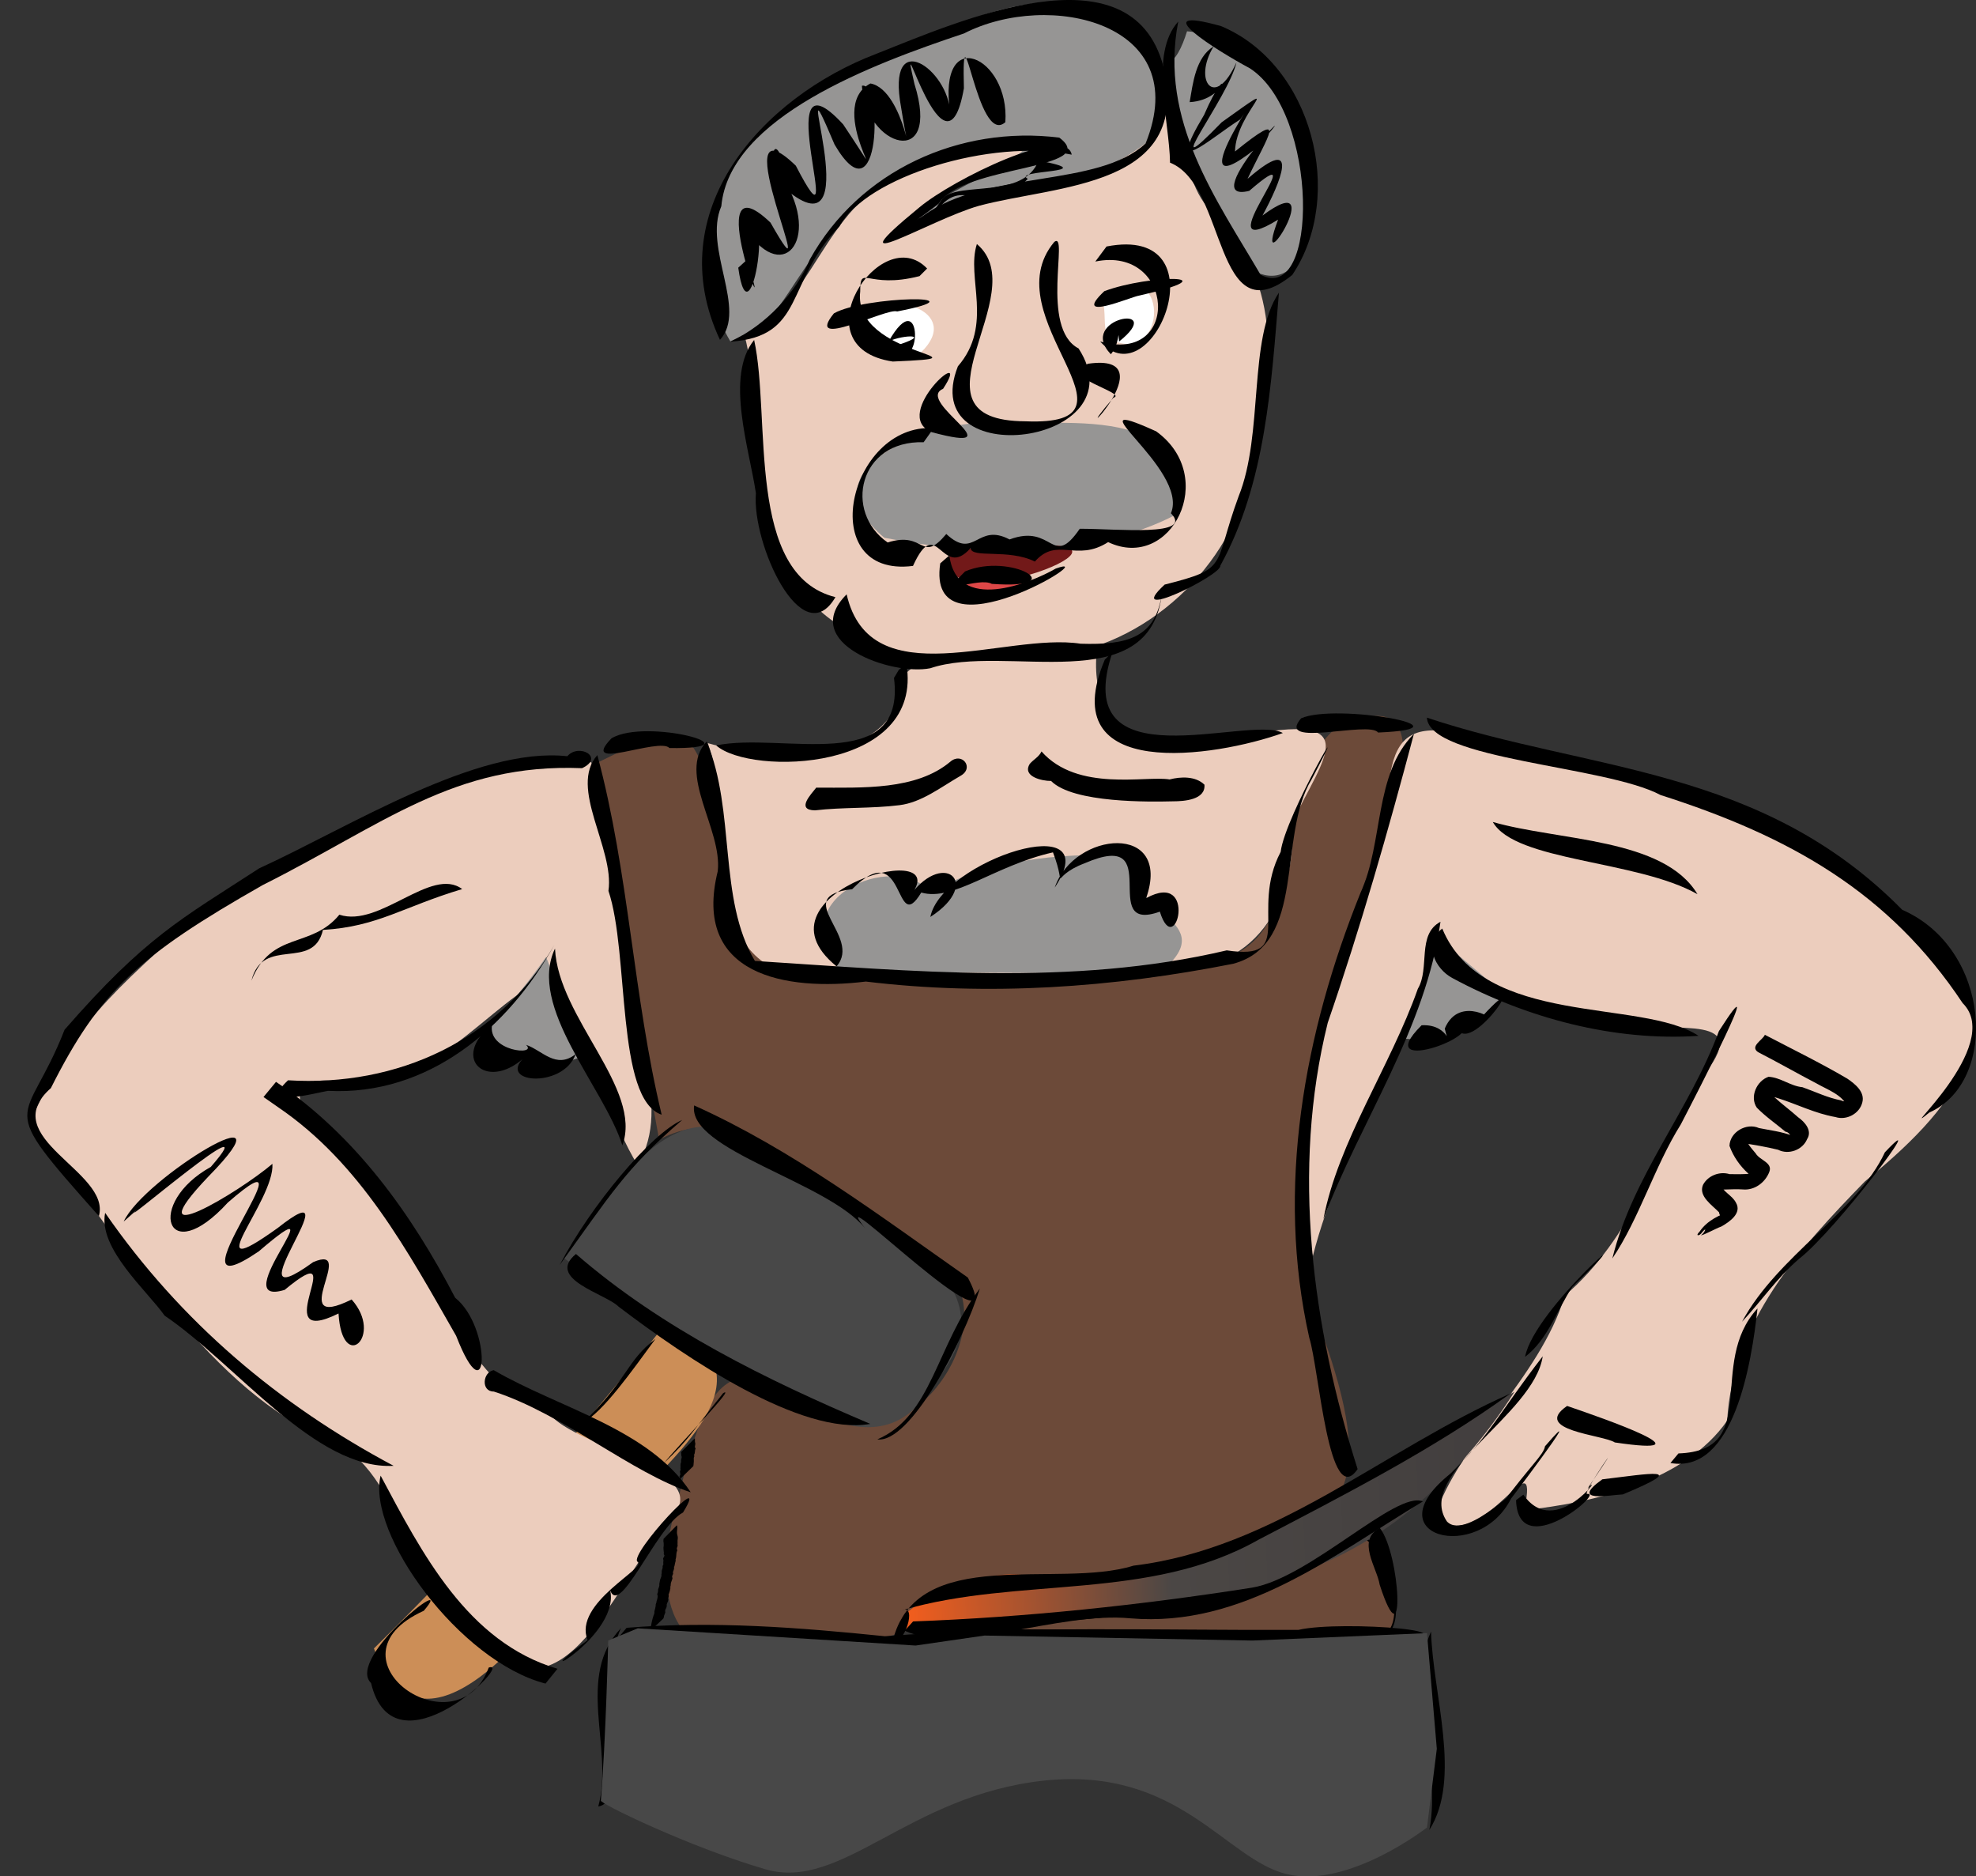 <svg xmlns="http://www.w3.org/2000/svg" viewBox="0 0 1148.1 1090" version="1.0"><rect x="0" y="0" width="1148.1" height="1090" fill="#333333" stroke="none"/><defs><linearGradient id="a" y2="984.18" gradientUnits="userSpaceOnUse" x2="680.84" y1="998.32" x1="329.31"><stop offset="0" stop-color="#ef5d1e"/><stop offset=".429" stop-color="#4b4745"/><stop offset="1" stop-color="#423e3e"/></linearGradient></defs><g fill-rule="evenodd"><path d="M343.56 444.83c13.13 72.39 26.27 144.79 39.4 217.18 58.95-30.86 97.64 50.24 150.35 64.61 58.03 20.96 11.59 111.85-38.95 100.57-64.45-40.55-80.78-43.36-100.47 44.54-12.8 38.87-12.61 99.27 46.17 83.97 47.91.9 88.78 1.5 124.69-31.8 51.73.3 104.22-13.2 153.83-28.6 65.33-7.68 81.47-32.75 49.09-122.39-25.78-85.76-3.93-177.63 25.09-259.87 14.71-32.19 50.89-127.17-19.21-87.7-38.2 37.66-6.22 126.79-75.71 134.32-70.68 6.38-141.46 11.97-212.51 7.87-84.81 4.3-53.06-87.36-82.37-133.06-18.89-11.83-42.09 1.94-59.4 10.36z" fill="#6c4a39"/><path d="M384.98 771.11C333.5 837.07 276.79 898.8 217.26 957.6c27.63 75.5 97.38-15.2 119.98-50.2 21.51-36.09 90.59-79.31 77.71-115.16-9.99-7.05-19.98-14.09-29.97-21.13z" fill="#cc8e57"/><path d="M343.56 442.81c-84.724-.76-149.52 43.78-231.11 91.39-58.12 50.79-72.83 68.86-94.93 117.57 45 58.46 97.1 145.93 161.18 178.8 58.442 16.42 50.327 86.03 98.441 117.83 48.769 63.1 82.539-33.6 112.13-66.38 28.73-27.37-54.68-40.75-70.25-60.94-60.995-22.54-63.361-97.24-108.67-136.22-20.938-18.5-66.889-67.35-4.96-55.28 46.995 5.05 91.216-60.91 116.95-61.78 16.32 33.19 34.7 88.4 48.18 108.94 21.47-36.04-6.93-80.29-7.38-120.14-6.52-37.93-13.05-75.86-19.58-113.79zM411.24 431.69c15.06 41.59-4.45 108.39 38.05 130.8 72.91.4 146.9 10.57 219.41.33 56.74 6.34 84.19-33.39 82.43-85.57 17.59-37.29 43.58-64.32-30.22-49.57-40.84 15.69-87.56 5.06-83.88-47.15-31.52-2.72-96.38-8.04-111.76 11.95-3.75 53.79-76.56 49.9-114.03 39.21z" fill="#eccdbd"/><path d="M571.86 946.9c70.74-11.7 149.23-4.8 209.5-50.2 19.8-26.11 49.55 71.2 9.29 51.1l-218.79-.9z" stroke="#000" fill="#6c4a39"/><path d="M762.78 729.69c16.77-65.57 56.5-121.99 71.72-187.89 16.54 47.81 73.23 37.48 112.35 52.27 24.25 7.42 74.85-7.55 41.1 32.83-24.42 43.09-39.97 92.7-78.75 125.69-14.58 48.57-62.68 86.59-75.61 128.95 28.16 23.66 61.28-50.62 52.12-4.31 40.23-4.24 93.32-16.68 117.8-51.93 3.31-57.78 41.77-99.65 80.03-139 45.56-37.24 101.88-93.68 23.88-146.93-64.71-56.52-96.5-72.99-207.7-96.61-85.2-32.52-93.19-23.91-94.08 40.05-22.61 79.67-66.12 162.29-42.86 246.88zM432.46 194.31c13.02 48.62-3.25 109.64 32.68 148.53 37.76 47.27 101.38 40.57 154.66 37.04 55.65-10.43 102.48-59.98 108.8-116.53 12.36-52.57 15.59-101.66-25.14-141.11-22.73-21.14-13.78-89.25-39.56-38.14-37.72 29.05-89.05 26.83-130.55 48.87-20.26-8.15 52.14-38.39 70.22-43 8.05-12.95-62.35-4.12-80.23 12.3-44.37 15.95-51.98 77.94-90.88 92.04z" fill="#eccdbd"/><path d="M424.37 198.35c-36.27-61.66 7.32-137.58 72.17-155.46 46.53-21.81 116.82-67.738 161.48-21.15 17.04 26.73 25.74 15.36 31.67-3.56 49.82 3.69 80.6 65.33 71.29 111.1-7.45 53.35-49.33 29.31-57.97-9.46-18.52-19.1-19.1-86.68-37.03-36.84-35.49 27.59-84.26 25.22-124 44.45-43.55 2.65 103.68-52.04 34.46-43.49-104.86 14.52-112.98 106.32-144.93 110.85l-7.14 3.56zM565.8 245.83c-33.01 3.11-97.74 27.64-52 66.55 53.02 10.46 120.57 12.33 169.57-13.51 14.26-69.5-76.81-49.71-117.57-53.04z" fill="#969594"/><path d="M498.12 181.18c25.54-13.96 64.97 3.19 31.68 27.99-14.88.64-33.04-11.61-31.68-27.99zM640.55 174.11c40.05-32.33 38.96 43.19 2.87 21.9-2.55-7.11-.69-14.73-2.87-21.9z" fill="#fff"/><path d="M552.66 319.57c-16.19 45.68 123.75-7.35 47.36-2.43-15.82-.2-31.61 1.05-47.36 2.43z" fill="#721919"/><path d="M553.67 343.81c9.98-21.13 76.08-3.35 22.55 2.15l-11.01.95-11.54-3.1z" fill="#dd4747"/><path d="M489.02 565.03c-36.64-42.94 29.78-71.38 51.66-47.01 39.2-20.99 83.69-22.71 118.57-20.7-8.15 34.3 53.91 36.42 13.84 68.32-59.82-.25-122.89-1.03-184.07-.61z" fill="#969594"/><path d="M327.4 730.7c27-39.43 72-113.87 120.73-53.48 43.53 26.22 149.49 61.04 95.21 125.43-36.49 64.54-101.26-7.3-145.33-24.94-24.05-14.89-47.35-30.94-70.61-47.01z" fill="#484848"/><path d="M680.84 914.98c-87.69 48.13-175.17 116.42-281.03 107.92-24.44-11.8-114.64 33.8-57.04 31.1 69.26-12.6 159.81-.3 221.94-37.3 48.33-19.24 88.55-58.14 116.13-101.72z" fill="url(#a)" transform="translate(199.11 -106.5)"/><path d="M317.3 555.94c-19.195 27.28-35.357 42.43-35.357 42.43l3.03 17.17 19.197-4.04 10.1 10.1 25.25-8.08-22.22-57.58zM835.51 544.83c-6.06 22.22-19.2 58.59-19.2 58.59l15.16 1.01 23.23-7.07 20.2-19.19-39.39-33.34z" fill="#969594"/></g><path d="M418.31 197.42C383.3 122.79 442.4 56.67 509.18 31.25c46.89-18.5 148.02-63.685 166.78 7.4 16.77 70.45-61.48 68.66-107.28 80.93-28.58 8.16-87.06 44.07-34.51.89 19.45-16.26 85.13-48.43 88.52-30.63-46.86-9.55-119.52 12.81-135.01 41.75-31.87 32.79-19.64 63.99-63.39 66.91 21.23-9.89 38.36-28.81 46.29-47.89 28.74-51.51 86.87-77.91 144.9-70.66 24.99 18.79-55.98 15.65-69.95 38.26-22.44 17.61-50.92 33.92-9.34 7.27 36.88-26.99 101.61-16.15 129.44-42.18 28.4-70.37-56.47-89.06-105.55-63.86-53.2 17.76-136.27 48.65-140.98 100.37-10.57 24.41 15.27 60.03-.79 77.61z"/><path d="M684.59 12.51c-11.22 57.82 22.25 103.33 47.82 147.08 33.9 17.86 33.85-94.01-6.26-119.94-18.26-9.73-62.71-37.37-16.64-24.47 52.96 22.19 72.42 98.35 41.3 144.56-45.63 36.78-37.6-52.18-70.99-65.23-.36-24.8-12.18-63.08 4.77-82zM567.59 141.76c34.17 28.82-45.14 102.67 28.24 102.98 75.68 3.12-20.01-60.45 16.77-104.25 8.61-6.4-8.55 50.16 14.08 61.93 36.2 55.99-94.83 73.28-70.12 10.37 20.88-24.06 4.68-51.49 11.03-71.03zM534.27 160.4c-30.78 7.87-34.44-7.35-34.47 8.95-4.61 38.66 81.61 37.92 18.93 40.67-55.62-8.32-6.9-82.1 19.95-54.03l-4.41 4.41z"/><path d="M484.52 182.04c18-10.2 88.79-11.23 36.74-1.11-5.61-2.45-54.59 23.07-36.74 1.11zM642.92 143.19c68.03-13.26 27.06 89.9-3.69 55.17 46.95 13.64 43.54-55.91-2.83-46.43l6.52-8.74z"/><path d="M641.64 169.14c26.13-9.79 75.67-9.97 20.12 2.6-4.05.48-39.8 16-20.12-2.6zM547.94 225.88c-16.91 7.13 44.47 38.84-6.67 25.16-24.46-10.27 24.82-52.87 6.67-25.16zM632.26 211.28c48.22-6.87-17.2 56.82 14.66 19.77 8.99-2.8-34.5-12.4-14.66-19.77zM516.33 198.31c20.38-35.83 19.57 23.26 2.59 2.99 24.44-7.45 5.97-7.06-2.59-2.99zM645.42 205.78c-20.11-21.01 33.43-30.3 4.78-7.36-2.27-24.96 3.84-2.55-4.78 7.36z"/><path d="M536.66 256.89c-37.66-1.13-46.68 40.46-20.91 58.24 22.02-7.01 19.17 12.78 34.07-4.93 16.62 15.49 17.75-6.85 36.75 3.17 25.65-9.58 24.46 17.55 40.8-6.21 22.14-.01 66.38 4.77 52.97-9 10.88-25.89-61.17-71.4-8.58-47.59 36.62 26.41 8.63 81.71-27.9 64.35-18.59 11.92-29.69-3.37-42.58 11.3-15.38-7.66-36.81-1.62-37.35-7.83-17.03 19.17-19.39-20.59-33.46 10.36-57.56 7.25-37.62-83.01 12.01-80.04l-5.82 8.18z"/><path d="M551.59 322.64c4.26 33.63 47 16.17 61.81 7.65 29.97-10.78-75.7 54.36-67.1-3.04l5.29-4.61z"/><path d="M560.73 331.95c26.37-11.35 63.56 10.7 15.54 7.22-7.98-4.31-31.94 8.6-15.54-7.22zM438.17 197.49c9.92 45.25-5.18 136.31 47.24 149.4-19.37 33.07-48.68-31.11-46.21-60.38-3.89-26.13-18-68.06-1.03-89.02z"/><path d="M491.91 345.25c13.8 59.96 92 21.95 135.94 28.69 27.13.86 43.94-3.4 47.35-29.95-6.7 63.19-90.94 29.39-134.65 44.19-22.36 4.52-76.89-14.55-48.64-42.93z"/><path d="M676.69 339.59c37.8-9.55 27.84-9.94 42.95-51.2 14.73-36.33 5.39-91.7 23.45-118.39-4.47 53.25-7.56 110.7-34.09 158.65 1.04 5.33-57.09 33.91-32.31 10.94zM705.15 26.96c-12.32 20.07.89 36.95 13.26 9.25-4.44 20.34-47.97 75.35-8.58 34.82 40.53-28.96 8.2-6.47 7.73 16.98 31.53-25.45 19.01-9.22 7.3 15.88 31.83-27.62 18.64 3.1 8.67 21.32 40.6-30.16-6.81 44.66 9.07 2.39-45.04 27.6 24.63-52.45-16.75-16.73-33.49 8.32 42.31-67.73 3.46-24.32-51.61 40.6 20.25-60.17-8.7-17.18-18.05 11.38-44.06 35.82-21-2.64 15.14-34.93 14.88-8.66-8.39-7.4 1.88-10.89 3.43-25.93 13.93-32.37zM433.95 150.96c18.46 57.54-28.97-62.31 13.71-21.66 33.35 58.59-30.07-76.31 14.73-33.05 32.47 62.68-17.92-73.24 27.49-24.03 34.11 50.92-11.86-9.35 15.87-23.74 20.6 3.81 25.39 61.46 17.8 13.88-8.79-47.59 27.72-22.01 28.52 3.25-7.69-52.22 34.71-32.76 32.06 5.36-16.46 14.82-25.5-74.6-24.08-19.67-10.75 61.02-39.22-47.74-28.73-2.53 15.78 50.38-28.5 36.7-30.54 1.08 11.87-3.54 11.32 80.46-15.88 34.11-28.82-68.14 20.96 64.62-26.31 27.68-17.4-20.23-6.05-42.39-1.43-4.39 19.52 34.83-5.39 60.97-27.64 19.33 22.7-20.41 6.21 78.13-.58 28.92l5.01-4.54zM547.67 115.24c9.75-10.07 46.94.83 55.76-21.97 39.14 7.39-16.25 5.22-6.25 10.62-26.05 27.53-36.89-6.7-54.79 21.36l.82-3.64 4.46-6.37zM526.62 385.46c10.56 62.99-90.57 65.26-110.49 47.56 37.69-7.93 110.46 17.86 103.3-39.21l2.74-4.59 4.45-3.76zM646.47 378.55c-26.25 77.76 79.57 36.38 98.9 47.26-39.27 14.05-133.66 28.67-103.45-42.62l4.55-4.64z"/><path d="M410.59 430.75c16.98 40.66 6.49 91.26 28.02 127.46 91.08 5.79 184.05 15.08 274.15-6.14 40.73 6.22 13.04-22.4 31.34-57.22 2.37-20.79 45.83-94.81 17.97-42.09-20.21 33.27-2.47 95.55-45.54 107.09-70.23 13.9-142.14 18.96-213.46 10.34-46.5 5.71-101.04-3.53-86.04-64.09 2.73-24.47-23.83-56.82-6.44-75.35z"/><path d="M486.06 561.35c-53.6-43.41 75.6-77.43 41.03-38.77 19.96-30.45 44.72-10.06 13.46 10.08 6.45-32.68 103.71-64.44 72.27-17.04 11.19-32.94 68.53-37.99 53.11 6.13 30.36-16.71 17.07 37.06 7.96 7.83-36.82 13.22 4.55-49.01-43.73-28.09-21.62 8.16-9.39 17.15-18.36-6.35-34.25 7.73-57.67 28.76-76.52 23.34-16.04 26.61-8.62-33.9-40.15-1.94-36.56 4.14 6.21 27.35-9.07 44.81zM355.29 428.9c20.14-12.1 87.27 6.36 33.68 5.64-5.95-6.52-53.01 14.38-33.68-5.64zM756 417.26c20.15-8.92 102.91 5.88 44.68 8.27-4.97-7.03-60.01 9.34-44.68-8.27zM325.2 734.81c18.03-34.47 53.2-76.41 71.19-84.23-33.1 28.39-41.81 43.76-71.19 84.23zM403.31 642.15c57.15 25.68 107.94 64.18 159 99.96 27.05 51.2-86.99-63.09-59.43-28.29-21.59-27.23-103.53-45.66-99.57-71.67zM334.64 728.44c50.29 43.62 111.01 73.25 171.02 98.71-40.24 7.11-106.55-37.99-146.25-68.11-7.35-7.5-42.55-16.01-24.77-30.6z"/><path d="M569.33 748.49c-9.49 30.6-40.47 90.13-59.57 87.66 31.69-13.56 34.15-54.3 59.57-87.66zM286.866 795.93c37.984 22.13 90.084 34 114.46 70.95-34.12-11.1-74.28-45.58-114.41-58.52-7.556.04-6.529-11.3-.054-12.43zM396.85 878.62c-15.83 8.26-38 64.68-42.84 43.38 9.33 27.6-54.958 61.5-12.6 30.8-8.69-21.7 35.48-42.3 28.96-45.6-4.94-4.3 43.7-56.7 26.48-28.58z"/><path d="M316.95 978c-49.947-12.9-103.95-87.15-95.798-120.79 24.027 44.99 50.369 96.69 102.76 112.19l-6.96 8.6zM385.86 849.85c9.28-11.38 42.48-45.42 34.3-40.56-19.9 24.88-18.98 25.7-34.3 40.56zM338.44 826.64c26.57-25.18 25.12-35.79 42.41-48.86-14.07 19.09-30.23 42.25-42.41 48.86z"/><path d="M246.232 935.7c-60.3 27.4 19.197 82.8 37.734 33 15.264-4.9-55.058 64.8-68.375 9-15.08-14.6 50.922-65.7 30.641-42zM160.367 628.46c46.273 31.24 78.746 76.72 104.11 125.43 21.376 17.06 19.56 70.9.547 22.09-28.078-49.01-55.413-100.17-103.44-132.8l-8.483-5.92 7.266-8.8zM61.09 704.55c43.995 63.56 101.28 111.66 167.62 146.95-45.379 2.59-91.282-58.94-133.07-87.25-10.08-14.36-38.71-39.01-34.55-59.7z"/><path d="M167.364 627.54c63.636 3.89 122.95-23.32 154.74-78.66-27.05 48.59-73.565 87.79-131.51 84.79-5.222.69-41.608 10.94-23.226-6.13zM338.19 446.24c-74.531-3-115.45 32.78-185.5 67.87-72.22 41.07-94.81 61.67-123.14 117.99-32.59 28.81 35.14 48.41 27.91 74.36-61.54-69.23-42.71-49.95-19.94-108.29 47.24-54.17 67.657-64.22 113.05-93.74 52.545-24.02 126.22-70.89 179.04-65.14 6.84-7.83 21.82.78 8.58 6.95z"/><path d="M347.07 438.65c18.41 68.42 20.81 140.02 37.38 208.9-26.73-8.97-18.72-94.12-30.93-130.02 3.61-24.75-23.28-59.92-6.45-78.88zM322.47 551.02c1.79 40.21 51.17 81.56 39.14 114.32-10.82-34-55.3-80.49-39.14-114.32zM146.086 569.65c11.682-29.15 34.641-18.24 51.092-38.3 23.4 7.78 53.473-28.3 71.365-14.88-34.474 10.31-49.056 21.84-80.9 23.72-5.689 24.32-34.931 3.15-41.557 29.46zM71.87 709.6c11.76-25.46 101.37-79.33 49.2-26.12-43.86 46 17.716 9.25 37.212-7.41 1.43 21.71-46.002 72.43 3.085 37.26 47.411-37.39-30.636 56.9 20.59 19.85 26.388-11.3-16.913 41.11 22.338 21.69 18.889 21.16-5.503 43.4-7.606 8.14-43.55 21.58 9.608-47.6-31.3-13.71-35.819 10.9 34.336-64.69-15.024-22.38-58.165 39.53 37.376-76.49-17.983-28.35-35.982 39.41-47.982.44-9.91-20.7 35.202-40.46-57.632 39.14-42.702 24.72l-7.9 7.01zM364.09 945.6c50.26-4.1 100.27-.2 150.09 4.9 80-6.3 160.11-3.3 240.26-3.7 24.83-5.8 115.99 1.3 48.43 7.2-96.69 5-193.65-3.3-290.11 5.5-50.18-5.7-108.87-6.3-153.66-8l4.99-5.9z"/><path d="M360.9 945.7c-14.31 27.9 7.47 100.2-13.29 103.7 9.2-33.8-13.64-75.5 13.29-103.7zM831.47 947.8c1.03 36.7 18.02 85.3-.98 115.2 7.35-37.7-14.39-81.6.98-115.2zM518.63 953.5c13.67-56.9 95.75-30.2 139.9-44 82.28-9.9 145.42-67.51 218.99-99.95-44.77 32.4-96.34 58.79-146.24 84.85-63.58 36-139.36 21.2-207.16 41 9.18-3.9 1.08 21-5.49 18.1z"/><path d="M530.52 941.9c65.07-2.4 131.87-9.4 196.77-19.6 33.52-5.4 84.07-56.84 99.43-50.1-52.36 31.4-104.63 73.4-169.94 67.9-41.51-4-99.92 21.4-131.17 7.2l4.91-5.4z"/><path d="M896.36 787.87c-5.05 34.11-74.49 68.35-55.66 95.95 11.6 12.38 48.85-28.8 31.21-9.16 17.1-23.14 25.01-29.55 25.77-34.52 28.81-33.29-27.39 40.67-19.6 30.15-18.94 38.31-81.24 22.22-35.06-14.47 22.46-21.84 28.37-35.56 53.34-67.95zM885.12 868.26c18.65 27.04 48.49-15.37 37.36-3.71 28.64-42.12-5.09 5.02-.06 3.27 9.62-.97-40.35 40.28-41.56 3.63l4.26-3.19z"/><path d="M930.97 859.35c27.31-3.23 51.92-7.91 11.96 8.76-7.18.24-31.49 5.23-11.96-8.76zM910.52 816.72c21.44 7.27 85.6 29.75 27.71 21.2-6.51-4.44-48.6-6.87-27.71-21.2zM886.11 788.2c5.12-28.05 77.82-89.41 27.44-40.61-8.99 13.5-14.17 30.46-27.44 40.61zM975.22 844.3c48.61-1.64 16.25-52.07 45.93-84.21-3.45 31.83-13.75 96.31-50.59 89.78l4.66-5.57zM936.81 731.04c11.74-47.69 45-86.31 61.92-132.07 30.02-46.87-13.1 36.87-22.12 54.15-15.47 24.74-24.12 54.74-39.8 77.92zM1012.15 767.81c20.67-38.43 66.82-63.66 83.01-98.43 28.19-29.96-28.45 45.35-49.97 61.97-12.68 10.94-21.79 24.46-33.04 36.46z"/><path d="M829.07 416.89c93.98 31.37 193.88 28.05 276.18 111.63 51.6 22.52 56.33 99.63 15.77 117.73-21.65 17.59 44.18-38.93 19.32-63.54-42.7-64.26-100.13-96.8-175.49-120.86-31.88-17.07-134.5-20.45-135.78-44.96zM821.52 426.31c-14.98 56.53-31.06 112.65-50.07 167.82-21.3 85.68-8.98 176.54 17.36 259.29-16.77 24.37-22.35-58.16-28.08-76.25-19.58-86.99-3.06-177.09 29.79-258.61 13.46-29.19 7.65-68.86 31-92.25zM801.66 887.55c12.01 15.05 15.26 80.05-.03 33.05-1.56-10-13.63-25.8.03-33.05z"/><path d="M836.95 535.46c-8.39 61.88-46.37 115.55-68.02 172.76 8.52-44.96 38.98-88.83 54.87-133.83 7.15-12.07-.73-31.52 13.15-38.93z"/><path d="M837.98 539.4c23.86 57.65 115.92 40.44 148.92 62.33-49.21 3.3-99.98-10.33-143.06-33.59-10.14-5.36-17.15-20.16-5.86-28.74zM867.35 477.49c38.07 10.99 99.31 9.17 118.92 41.95-35.22-19.93-105.79-18.87-118.92-41.95zM1025.43 601.12c16.01 8.37 32.27 16.3 47.85 25.44 4.51 3.08 10.45 7.72 8.74 13.94-1.66 6.51-9.21 10.47-15.56 8.4-11.72-2.03-22.49-7.52-33.73-11.06-3.54-1.3-14.1-1.85-8.74-7.57 4.49-4.21 2.87 5.72 6.92 7.06 4.43 4.07 9.31 7.61 13.78 11.64 3.92 2.77 8.46 7.8 5.28 12.74-2.59 6.32-10.8 9.32-16.87 6.18-7.03-1.69-14.16-2.98-21.33-3.94-7.37 2.4-1.6-9.5 1.71-5.88.16 4.68 3.76 8.53 6.66 12 2.32 3.99 10.03 5.25 7.84 10.76-2.39 6.17-8.67 10.81-15.45 10.11-6.7-.4-13.42.56-20.09-.08-5.76-2.66 5.1-8.29 7.17-2.94 1.5 4.59 6.77 6.36 8.98 10.66 3.7 6.17-3.7 11.18-8.32 13.84-3.54 1.29-10.35 5.1-12.01 5.21 2.16-1.39 3.96-5.64.77-1.85-1.64 2.49-4.33 2.39-1.53-.33 4.38-6.47 11.8-9.98 19.08-12.12.23 5.15-7.1 6.23-7.78.91-3.98-4.2-12.1-9.31-9.33-15.92 2.85-5.44 9.65-8.03 15.45-6.26 7.78.21 15.67-.05 23.22-2.15-1.68 5.93-9.57 8.19-12.26 1.88-4.9-4.39-8.79-9.95-11.02-16.15.26-8.09 9.89-13.58 17.14-10.35 6.45 1.32 13.08 2.03 19.25 4.43 2.82-.73 9.7.45 4.64 3.82-3.84 4.85-4.15-5.86-8.49-6.12-5.55-4.66-11.62-8.8-16.67-13.99-4.25-6.29-.04-15.57 6.82-17.92 7 .36 12.72 5.4 19.71 6.05 7.47 2.63 14.68 6.2 22.49 7.66 2.73 1.83 12.63-1.35 7.52 3.55-1.02 2.36-4.01 4.67-3.6.39-3.36-7.41-11.74-10.03-18.3-13.82-11.35-5.92-22.47-12.29-33.87-18.13-5.03-3.37 2.69-7.05 3.93-10.09zM403.72 835.51c.11.7-.02 1.42.07 2.12.03.33.23.63.22.95-.02 1.4-.66 1.65.16 2.92-.51.85-.32 1.87-.55 2.77-.1.37-.36.7-.4 1.08-.02.17.16.3.24.45-.12.35-.25.7-.37 1.05.09 1.39.06 2.77-.15 4.15-.03.23-.06.46-.1.69l-8.19 7.95c.04-.24.07-.48.1-.72.15-.34.29-.68.44-1.02-.14-.05-.43 0-.42-.15.02-.39.41-.67.5-1.04.11-.42-.18-1.47-.22-1.93.14-.37.35-.73.41-1.12.03-.2-.13-.38-.14-.58-.01-.27.08-.54.09-.81.03-.77-.15-1.55.14-2.31.79-2.84-.1.78.21-1.99.06-.5.32-.97.34-1.47.02-.33-.18-.63-.23-.95-.09-.68 0-1.37-.15-2.04l8-8zM393.3 886.01c.08.37.22.74.24 1.12.02.55-.08 1.1-.12 1.65-.03.57-.12 1.14-.09 1.7.04.93.47 1.81.5 2.73.02.59-.1 1.09-.16 1.69.09.7-.03 1.5-.02 2.3.01.3.12.6.07.9-.08.4-.39.8-.47 1.3-.04.2.1.4.14.7.04.2.07.4.11.7-.69 1.2-.44 2.6-.68 3.9-.33 1.9-.41.5-.23 1.9-.3.9-.43 1.9-.66 2.9-.09.3-.27.7-.32 1-.04.2.04.5.06.7-.11.4-.22.7-.33 1.1-.14.4-.27.7-.41 1.1.07.1.2.3.2.4-.04 1.2-1.07 1.7-.38 2.9-.21 1.2-.86 2.2-1.03 3.4-.04.3.03.5-.02.8-.25 1.5-.41.6-.14 1.6-.08.3-.17.6-.23.9-.06.2-.07.5-.15.8-.02.1-.75 2.1-.77 2.3s.14.4.2.6c-.14.5-.29.9-.44 1.4.45 1.3-.4 2.2-.76 3.4-.08.3.02.6 0 .9-.11 1.1-.25 1.1-.77 2.2-.07.3-.19.6-.2.9-.01.2.16.4.14.6-.07.6-.57 1.5-.75 2.1-.06.2-.05.5-.08.7-.11.3-.22.6-.32.9l-8.25 7.8c.47-2.1-.28.9.75-1.9.1-.3.08-.6.15-.9.21-.8.39-1.6.51-2.5.29-1.5.71-2.9 1.15-4.3.15-.4.38-.8.47-1.3.06-.3 0-.6 0-1 .25-1 .61-2.2.76-3.2.04-.3-.05-.5 0-.7.6-2.6.4-.2.49-2 .39-1 .77-2.4.62-3.5-.03-.2-.24-.3-.23-.5.03-.4.24-.8.36-1.1.05-.3.12-.6.14-.9s-.05-.5 0-.8c.25-1.1.96-1.9.7-3.1.21-.9.26-1.9.54-2.8.27-.8.62-1.3.74-2.2.03-.2-.03-.5-.05-.7.77-3.1.01.5.18-1.7.11-1.4.33-.8.53-2.2.29-2.1-.78.9.48-2-.24-1 .04-1.6-.01-2.5-.01-.3-.25-.5-.19-.8.15-.6.69-1.1.8-1.8.04-.2-.26-.4-.39-.7.09-3.8.06.7-.15-2.9-.33-5.8.34 2.6.09-3.3-.14-3.26-.4.8-.06-2.8l7.74-7.89z"/><path d="M349.11 1045.9c2.86-34.3 4.29-92.9 4.29-92.9l17.14-7.1 161.43 10 40-5.8 155.71 2.9 101.43-4.3 5.71 67.2-5.71 45.7s-45.71 35.7-81.43 27.1c-35.71-8.6-62.86-62.8-141.43-54.3-78.57 8.6-117.14 64.3-161.43 51.5-44.28-12.9-97.14-38.6-95.71-40z" fill-rule="evenodd" fill="#484848"/><path d="M474.26 457.54c27.03 0 58.01 1.6 77.91-15.07 6.73-5.81 14.13 3.59 5.96 8.19-11.63 6.71-22.69 15.49-35.52 17.07-16.29 2.04-32.83 1.1-49.12 3.01-11.13-.22-2.34-9.21.77-13.2zM605.14 436.52c20.99 23.74 60.49 13.91 74.41 16.26 6.57-1.68 15.08-2 20.26 3.05.73 8.76-11.67 9.65-18.22 9.66-12.86.31-58.06 1.18-70.89-11.83-5.33.07-17.02-2.64-12.33-9.99 2.17-2.49 5.32-4.04 6.77-7.15zM285.991 594.9c-3.406 15.95 26.779 18.6 19.639 12.05 9.3 3.04 17.36 14.46 28.86 5.37-7.53 20.87-48.209 16.79-28.3.5-21.976 22.19-45.646 2.84-20.199-17.92zM825.98 595.58c17.34-.95 16.89 16.74 13.45 1.94 8.75-20.87 32.94-2.52 22.3-7.66 30.86-33.39-11.78 31.1-16.32 3.64 26.47 5.06-51.35 33.81-19.43 2.08z"/></svg>